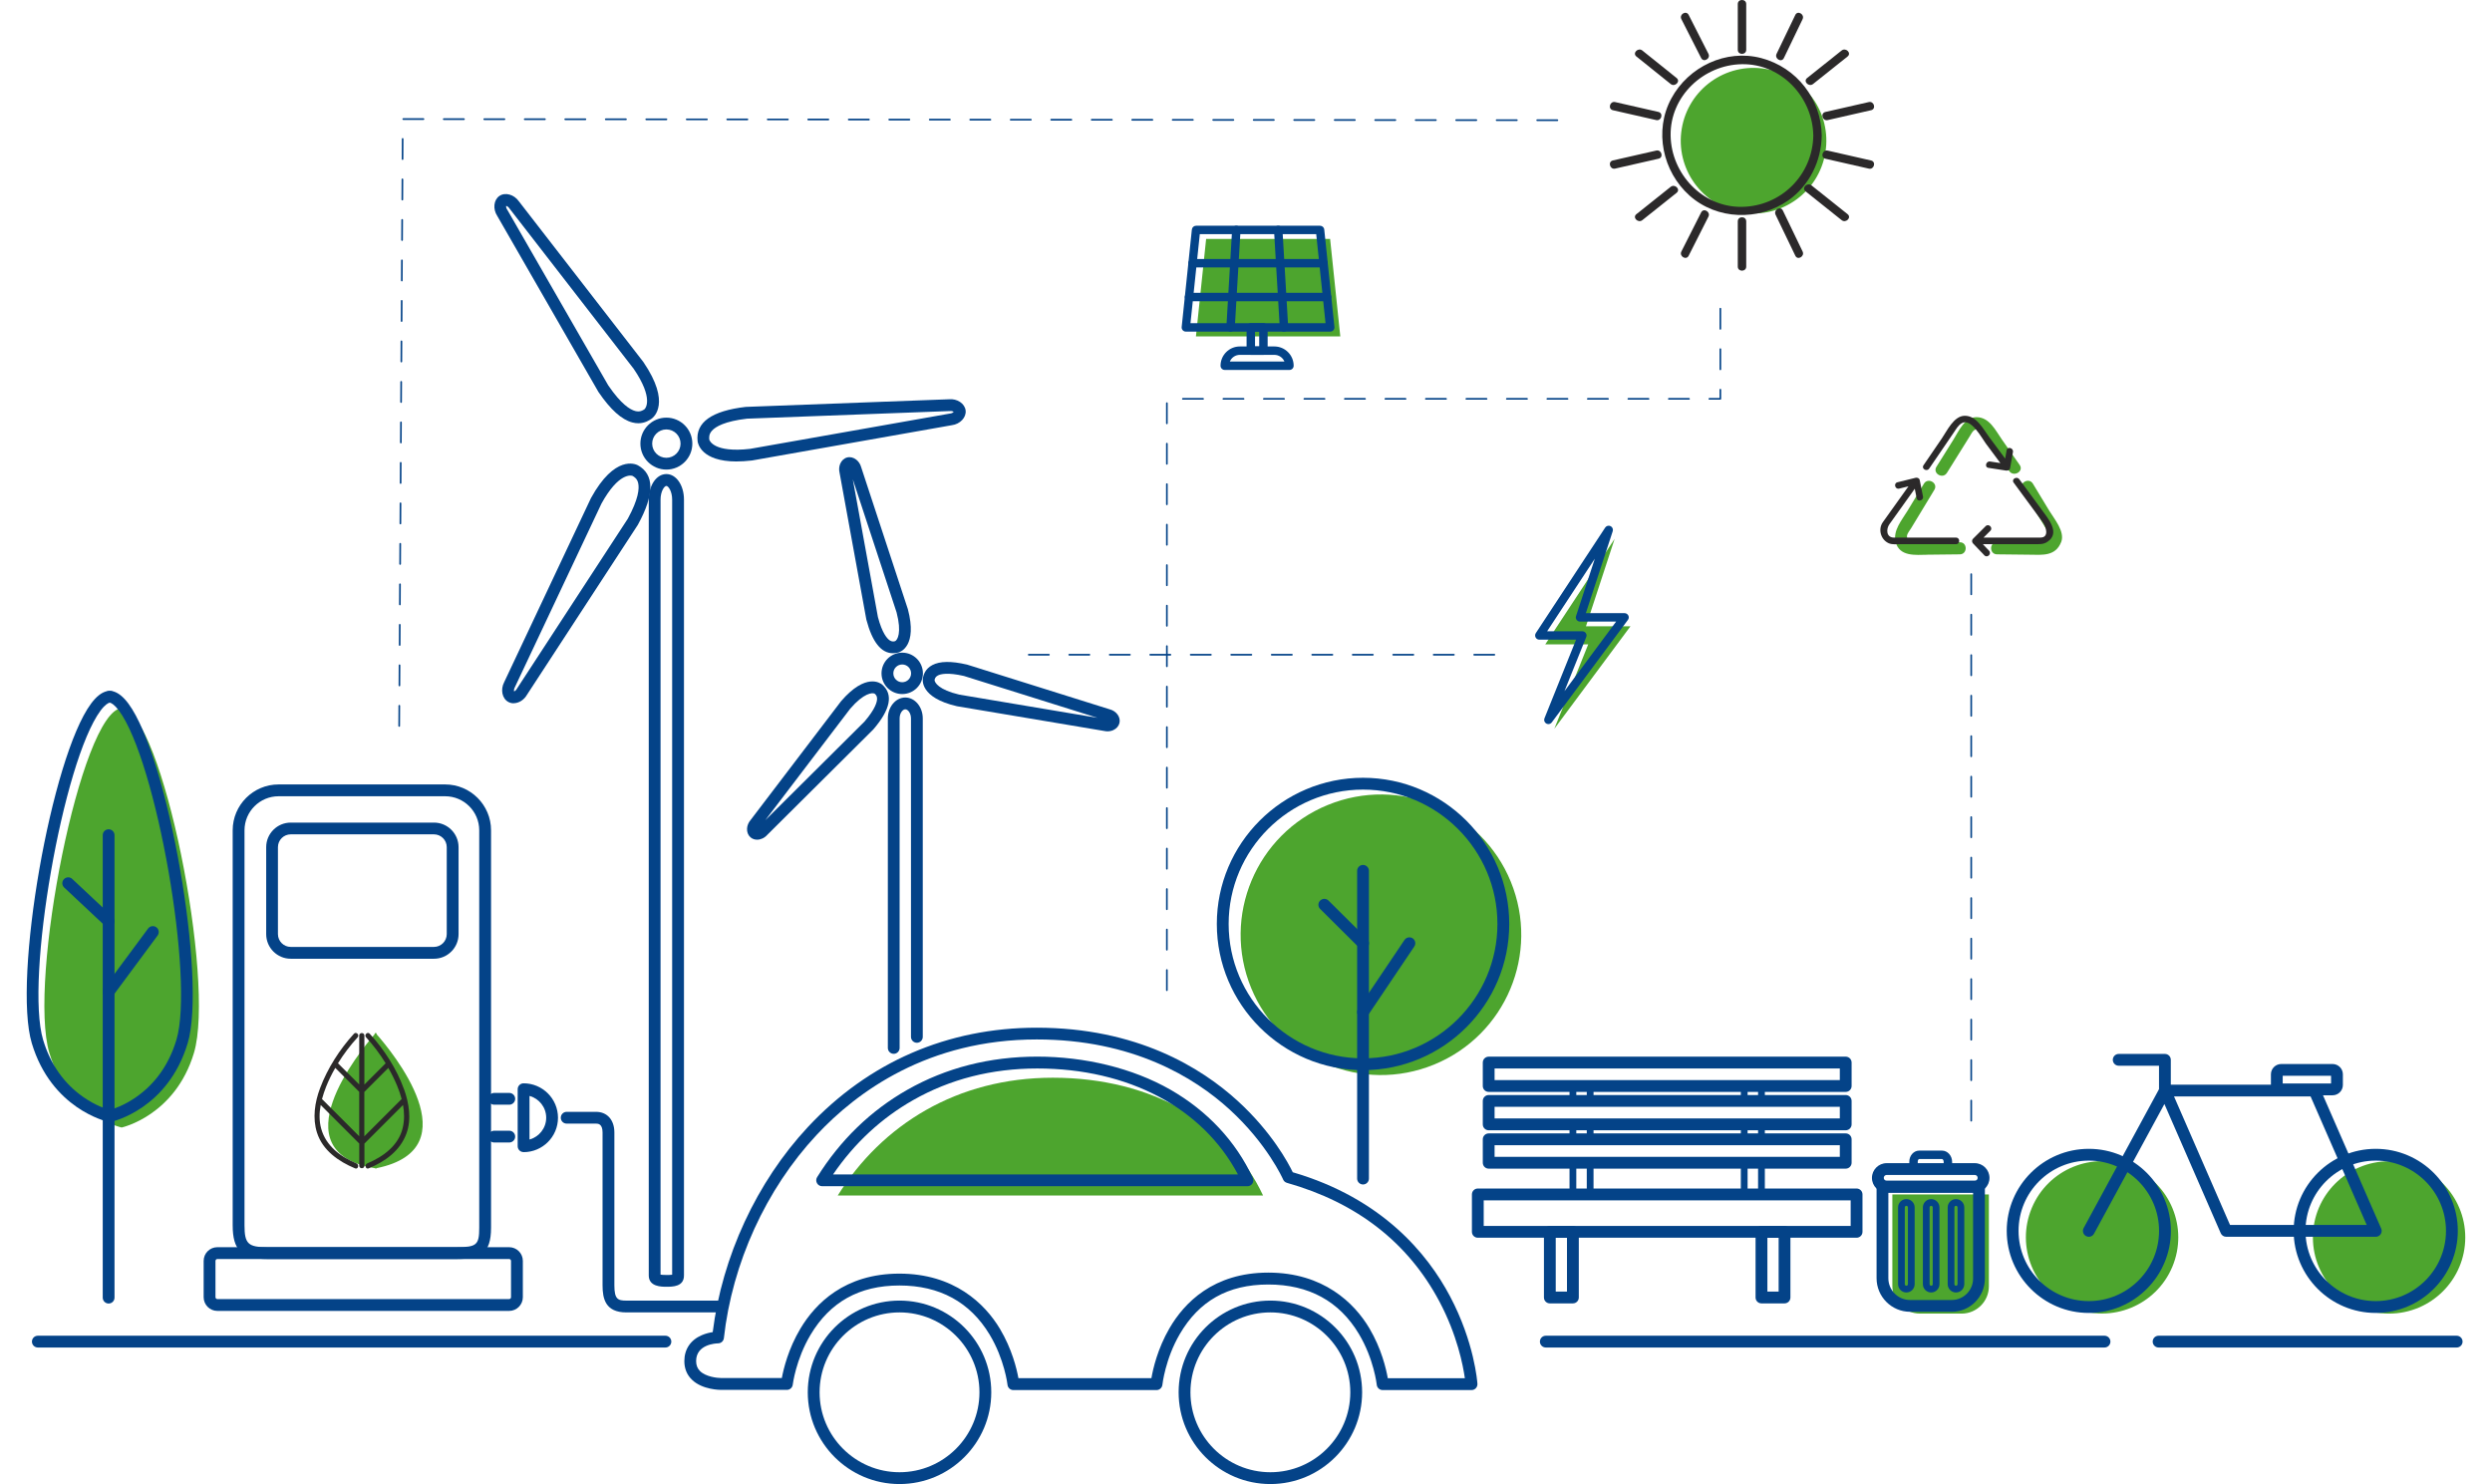 <?xml version="1.0" encoding="UTF-8"?> <svg xmlns="http://www.w3.org/2000/svg" id="Layer_1" data-name="Layer 1" viewBox="0 0 685 408"><defs><style> .cls-1 { fill: #4da52e; } .cls-2 { fill: #2b292a; } .cls-3 { fill: #044388; } </style></defs><g><path class="cls-1" d="M33.22,194.66c.07,0,.15,0,.22.01.07,0,.15-.01.22-.01h-.45Z"></path><path class="cls-1" d="M33.44,194.67c-11.19.98-25.81,75.03-19.87,94.81,5.19,17.29,19.87,20.5,19.87,20.5,0,0,14.68-3.21,19.87-20.5,5.94-19.78-8.69-93.83-19.87-94.81Z"></path><circle class="cls-1" cx="379.59" cy="256.99" r="38.56" transform="translate(-69.09 163.1) rotate(-22.28)"></circle><path class="cls-1" d="M103.25,284.04c-.2-.22-.31.35-.31.35-4.08,4.72-26.53,32.25.11,36.78v.08c.08-.01.15-.03.23-.05.09.02.18.03.28.05v-.1c26.26-5.41,4.06-32.16,0-36.77,0,0-.11-.56-.3-.34Z"></path><path class="cls-1" d="M566.57,149.04c1.13-2.87-1.9-6.37-3.28-8.65-1.5-2.47-2.99-4.94-4.49-7.42-1.11-1.83-3.98-.16-2.87,1.68,1.27,2.1,2.54,4.2,3.81,6.3.82,1.35,1.64,2.71,2.46,4.06.41.68,1.18,1.59,1.27,2.42.29,2.77-5.43,1.76-6.88,1.74-2.56-.03-5.11-.06-7.67-.09-2.14-.03-2.14,3.29,0,3.32,2.98.03,5.96.07,8.95.1,3.5.04,7.13.51,8.7-3.47Z"></path><path class="cls-1" d="M535.16,130.02c1.27-2.03,2.53-4.06,3.8-6.09.82-1.31,1.63-2.62,2.45-3.93.48-.77.93-1.89,1.96-1.99,1.06-.1,1.58.99,2.1,1.73.84,1.2,1.68,2.4,2.52,3.61,1.44,2.05,2.87,4.1,4.31,6.16,1.22,1.74,4.1.08,2.87-1.68-1.62-2.31-3.24-4.63-4.85-6.94-1.78-2.54-3.42-6.12-6.94-6.2-3.34-.07-4.94,3.82-6.43,6.19-1.55,2.48-3.1,4.97-4.66,7.45-1.14,1.82,1.74,3.49,2.87,1.68Z"></path><path class="cls-1" d="M529.77,152.5c2.98-.03,5.96-.07,8.95-.1,2.14-.02,2.14-3.34,0-3.32-2.56.03-5.11.06-7.67.09-1.45.02-2.91.03-4.36.05-1.25.01-2.48-.19-2.51-1.79-.01-.69.82-1.67,1.15-2.22.86-1.42,1.72-2.84,2.58-4.26,1.27-2.1,2.54-4.2,3.81-6.3,1.11-1.84-1.76-3.5-2.87-1.68-1.5,2.47-2.99,4.94-4.49,7.42-1.54,2.55-4.12,5.48-3.28,8.65,1.07,4.06,5.51,3.51,8.7,3.47Z"></path><circle class="cls-1" cx="482.05" cy="38.68" r="20.01" transform="translate(366.27 508.22) rotate(-80.74)"></circle><path class="cls-1" d="M520.17,353.54c0,4.2,3.4,7.6,7.6,7.6h11.43c4.14,0,7.5-3.36,7.5-7.5v-25.26h-26.53v25.16Z"></path><polygon class="cls-1" points="443.83 148.14 424.76 177.15 436.57 177.15 427.25 200.36 448.18 172.18 435.95 172.18 443.83 148.14"></polygon><circle class="cls-1" cx="577.84" cy="340.2" r="20.94" transform="translate(41.05 742.06) rotate(-67.31)"></circle><circle class="cls-1" cx="656.71" cy="340.2" r="20.94"></circle><path class="cls-1" d="M289.4,296.29c-26.35,0-46.97,12.93-59.12,32.38h116.91c-9.08-19.53-30.31-32.38-57.78-32.38Z"></path><polygon class="cls-1" points="365.62 65.69 331.54 65.69 328.74 92.48 368.42 92.48 365.62 65.69"></polygon></g><path class="cls-3" d="M198.14,360.81h-25.96c-5.77,0-6.55-3.76-6.55-7.45v-42.03c0-2.42-1.31-2.42-1.8-2.42h-8.06c-.9,0-1.62-.73-1.62-1.62s.73-1.62,1.62-1.62h8.06c3.07,0,5.05,2.23,5.05,5.67v42.03c0,3.82.96,4.2,3.31,4.2h25.96c.9,0,1.62.73,1.62,1.62s-.73,1.62-1.62,1.62Z"></path><path class="cls-3" d="M404.48,382.16h-24.43c-.83,0-1.53-.63-1.61-1.46,0-.07-.79-7.07-4.89-13.94-5.4-9.04-13.79-13.62-24.93-13.62s-19.04,4.58-24.31,13.61c-4.02,6.87-4.78,13.88-4.79,13.95-.09.83-.78,1.46-1.61,1.46h-39.36c-.83,0-1.52-.62-1.61-1.45,0-.07-.82-7.01-4.92-13.81-5.4-8.95-13.74-13.49-24.79-13.49s-19.06,4.56-24.43,13.56c-4.05,6.8-4.88,13.63-4.89,13.7-.09.82-.79,1.44-1.61,1.44h-18.05c-.18,0-5.2.03-8.1-2.84-1.35-1.34-2.04-3.04-2.04-5.07,0-3.26,1.7-5.8,4.8-7.13,1.09-.47,2.18-.72,3-.84,2.6-20.82,12.1-41.3,26.17-56.39,16.66-17.86,38.41-27.3,62.89-27.3,27.48,0,45.23,10.97,55.28,20.16,9.38,8.58,13.9,17.09,15.1,19.58,24.59,7.18,37.07,22.46,43.22,34.08,6.73,12.71,7.51,23.61,7.54,24.07.03.45-.13.89-.43,1.22-.31.33-.74.51-1.18.51ZM381.45,378.91h21.21c-.49-3.51-2.11-11.91-7.03-21.16-8.61-16.18-22.7-27.13-41.88-32.56-.47-.13-.86-.47-1.05-.92-.07-.17-4.35-9.8-14.76-19.29-9.61-8.76-26.61-19.21-52.97-19.21-29.77,0-49.34,14.28-60.52,26.27-13.9,14.9-23.19,35.25-25.47,55.84-.09.81-.77,1.43-1.59,1.44-.61.01-6.04.25-6.04,4.87,0,1.14.35,2.04,1.07,2.75,1.6,1.59,4.75,1.91,5.81,1.91h16.68c.47-2.53,1.79-8.02,5.09-13.56,4.12-6.91,12.18-15.14,27.22-15.14s23.49,8.25,27.63,15.16c3.32,5.55,4.63,11.04,5.09,13.58h36.56c.44-2.56,1.7-8.1,4.95-13.7,4.05-6.99,12.06-15.32,27.18-15.32s23.64,8.32,27.78,15.3c3.32,5.6,4.61,11.15,5.06,13.71Z"></path><path class="cls-3" d="M247.26,408c-13.91,0-25.22-11.31-25.22-25.22s11.31-25.22,25.22-25.22,25.22,11.31,25.22,25.22-11.31,25.22-25.22,25.22ZM247.26,360.81c-12.12,0-21.97,9.86-21.97,21.97s9.86,21.97,21.97,21.97,21.97-9.86,21.97-21.97-9.86-21.97-21.97-21.97Z"></path><path class="cls-3" d="M349.2,408c-13.91,0-25.22-11.31-25.22-25.22s11.31-25.22,25.22-25.22,25.22,11.31,25.22,25.22-11.31,25.22-25.22,25.22ZM349.2,360.81c-12.12,0-21.97,9.86-21.97,21.97s9.86,21.97,21.97,21.97,21.97-9.86,21.97-21.97-9.86-21.97-21.97-21.97Z"></path><path class="cls-3" d="M342.9,326.12h-116.91c-.59,0-1.13-.32-1.42-.84-.29-.52-.27-1.15.04-1.65,6.39-10.22,14.74-18.31,24.81-24.03,10.64-6.04,22.64-9.11,35.69-9.11s26.22,3.14,36.6,9.08c10.15,5.81,17.99,14.19,22.66,24.24.23.5.19,1.09-.1,1.56-.3.47-.81.75-1.37.75ZM228.99,322.88h111.29c-9.69-18.29-30.09-29.13-55.17-29.13-12.48,0-23.94,2.92-34.08,8.68-8.77,4.98-16.17,11.85-22.04,20.45Z"></path><path class="cls-3" d="M143.92,316.74c-.9,0-1.62-.73-1.62-1.62,0-.04,0-.08,0-.12,0-.04,0-.08,0-.12v-15.43c0-.9.73-1.62,1.62-1.62,5.21,0,9.46,4.24,9.46,9.46s-4.24,9.46-9.46,9.46ZM145.55,301.29v11.99c2.64-.72,4.59-3.13,4.59-5.99s-1.95-5.28-4.59-5.99Z"></path><path class="cls-3" d="M139.99,303.71h-4.14c-.9,0-1.62-.73-1.62-1.62s.73-1.62,1.62-1.62h4.14c.9,0,1.62.73,1.62,1.62s-.73,1.62-1.62,1.62Z"></path><path class="cls-3" d="M139.99,314.1h-4.14c-.9,0-1.62-.73-1.62-1.62s.73-1.62,1.62-1.62h4.14c.9,0,1.62.73,1.62,1.62s-.73,1.62-1.62,1.62Z"></path><path class="cls-3" d="M536.48,360.64h-11.43c-5.09,0-9.22-4.14-9.22-9.22v-25.16c0-.9.73-1.62,1.62-1.62h26.53c.9,0,1.62.73,1.62,1.62v25.26c0,5.03-4.09,9.13-9.13,9.13ZM519.07,327.88v23.54c0,3.3,2.68,5.98,5.98,5.98h11.43c3.24,0,5.88-2.64,5.88-5.88v-23.64h-23.29Z"></path><path class="cls-3" d="M524.02,355.33c-1.26,0-2.28-1.02-2.28-2.28v-21.11c0-1.26,1.02-2.28,2.28-2.28s2.28,1.02,2.28,2.28v21.11c0,1.26-1.02,2.28-2.28,2.28ZM524.02,331.51c-.23,0-.43.19-.43.43v21.11c0,.23.19.43.43.43s.43-.19.43-.43v-21.11c0-.23-.19-.43-.43-.43Z"></path><path class="cls-3" d="M530.84,355.33c-1.26,0-2.28-1.02-2.28-2.28v-21.11c0-1.26,1.02-2.28,2.28-2.28s2.28,1.02,2.28,2.28v21.11c0,1.26-1.02,2.28-2.28,2.28ZM530.84,331.51c-.23,0-.43.19-.43.43v21.11c0,.23.19.43.43.43s.43-.19.43-.43v-21.11c0-.23-.19-.43-.43-.43Z"></path><path class="cls-3" d="M537.66,355.33c-1.26,0-2.28-1.02-2.28-2.28v-21.11c0-1.26,1.02-2.28,2.28-2.28s2.28,1.02,2.28,2.28v21.11c0,1.26-1.02,2.28-2.28,2.28ZM537.66,331.51c-.23,0-.43.19-.43.43v21.11c0,.23.19.43.43.43s.43-.19.43-.43v-21.11c0-.23-.19-.43-.43-.43Z"></path><path class="cls-3" d="M542.82,327.88h-24.21c-2.23,0-4.05-1.82-4.05-4.05s1.82-4.05,4.05-4.05h24.21c2.23,0,4.05,1.82,4.05,4.05s-1.82,4.05-4.05,4.05ZM518.61,323.02c-.44,0-.8.36-.8.8s.36.8.8.8h24.21c.44,0,.8-.36.8-.8s-.36-.8-.8-.8h-24.21Z"></path><path class="cls-3" d="M535.44,322.37c-.64,0-1.16-.52-1.16-1.16v-1.77c0-.48-.27-.79-.46-.79h-6.28c-.16,0-.39.28-.39.71v1.86c0,.64-.52,1.16-1.16,1.16s-1.16-.52-1.16-1.16v-1.86c0-1.67,1.22-3.03,2.71-3.03h6.28c1.53,0,2.78,1.4,2.78,3.11v1.77c0,.64-.52,1.16-1.16,1.16Z"></path><path class="cls-3" d="M507.35,300.19h-98.14c-.9,0-1.62-.73-1.62-1.62v-6.45c0-.9.73-1.62,1.62-1.62h98.14c.9,0,1.62.73,1.62,1.62v6.45c0,.9-.73,1.62-1.62,1.62ZM410.83,296.95h94.9v-3.2h-94.9v3.2Z"></path><path class="cls-3" d="M507.35,310.74h-98.14c-.9,0-1.62-.73-1.62-1.62v-6.45c0-.9.73-1.62,1.62-1.62h98.14c.9,0,1.62.73,1.62,1.62v6.45c0,.9-.73,1.62-1.62,1.62ZM410.83,307.49h94.9v-3.2h-94.9v3.2Z"></path><path class="cls-3" d="M507.35,321.29h-98.14c-.9,0-1.62-.73-1.62-1.62v-6.45c0-.9.73-1.62,1.62-1.62h98.14c.9,0,1.62.73,1.62,1.62v6.45c0,.9-.73,1.62-1.62,1.62ZM410.83,318.04h94.9v-3.2h-94.9v3.2Z"></path><path class="cls-3" d="M510.34,340.28h-104.12c-.9,0-1.62-.73-1.62-1.62v-10.29c0-.9.73-1.62,1.62-1.62h104.12c.9,0,1.62.73,1.62,1.62v10.29c0,.9-.73,1.62-1.62,1.62ZM407.84,337.04h100.87v-7.04h-100.87v7.04Z"></path><path class="cls-3" d="M432.36,358.33h-6.34c-.9,0-1.62-.73-1.62-1.62v-18.04c0-.9.73-1.62,1.62-1.62h6.34c.9,0,1.62.73,1.62,1.62v18.04c0,.9-.73,1.62-1.62,1.62ZM427.64,355.08h3.09v-14.8h-3.09v14.8Z"></path><path class="cls-3" d="M490.53,358.33h-6.34c-.9,0-1.62-.73-1.62-1.62v-18.04c0-.9.73-1.62,1.62-1.62h6.34c.9,0,1.62.73,1.62,1.62v18.04c0,.9-.73,1.62-1.62,1.62ZM485.82,355.08h3.09v-14.8h-3.09v14.8Z"></path><path class="cls-3" d="M437.1,303.6h-4.74c-.51,0-.93-.42-.93-.93v-4.1c0-.51.42-.93.93-.93h4.74c.51,0,.93.42.93.93v4.1c0,.51-.42.93-.93.93ZM433.29,301.74h2.88v-2.25h-2.88v2.25Z"></path><path class="cls-3" d="M484.19,303.6h-4.74c-.51,0-.93-.42-.93-.93v-4.1c0-.51.42-.93.93-.93h4.74c.51,0,.93.42.93.93v4.1c0,.51-.42.93-.93.93ZM480.38,301.74h2.88v-2.25h-2.88v2.25Z"></path><path class="cls-3" d="M437.1,314.15h-4.74c-.51,0-.93-.42-.93-.93v-3.46c0-.51.42-.93.93-.93h4.74c.51,0,.93.42.93.93v3.46c0,.51-.42.93-.93.93ZM433.29,312.29h2.88v-1.61h-2.88v1.61Z"></path><path class="cls-3" d="M484.19,314.15h-4.74c-.51,0-.93-.42-.93-.93v-3.46c0-.51.42-.93.93-.93h4.74c.51,0,.93.42.93.93v3.46c0,.51-.42.93-.93.93ZM480.38,312.29h2.88v-1.61h-2.88v1.61Z"></path><path class="cls-3" d="M437.1,329.3h-4.74c-.51,0-.93-.42-.93-.93v-8.71c0-.51.42-.93.93-.93h4.74c.51,0,.93.42.93.93v8.71c0,.51-.42.93-.93.93ZM433.29,327.45h2.88v-6.85h-2.88v6.85Z"></path><path class="cls-3" d="M484.19,329.3h-4.74c-.51,0-.93-.42-.93-.93v-8.71c0-.51.42-.93.93-.93h4.74c.51,0,.93.42.93.93v8.71c0,.51-.42.93-.93.93ZM480.38,327.45h2.88v-6.85h-2.88v6.85Z"></path><path class="cls-3" d="M29.86,358.37c-.9,0-1.62-.73-1.62-1.62v-127.14c0-.9.73-1.62,1.62-1.62s1.62.73,1.62,1.62v127.14c0,.9-.73,1.62-1.62,1.62Z"></path><path class="cls-3" d="M29.85,254.85c-.4,0-.8-.15-1.11-.44l-11.1-10.41c-.65-.61-.69-1.64-.07-2.29.61-.65,1.64-.69,2.29-.07l11.1,10.41c.65.61.69,1.64.07,2.29-.32.34-.75.51-1.18.51Z"></path><path class="cls-3" d="M29.85,274.28c-.34,0-.67-.1-.96-.32-.72-.53-.87-1.55-.34-2.27l12.16-16.42c.53-.72,1.55-.87,2.27-.34.72.53.87,1.55.34,2.27l-12.16,16.42c-.32.43-.81.66-1.31.66Z"></path><path class="cls-3" d="M30.17,308.47c-.12,0-.23-.01-.35-.04-.64-.14-15.68-3.62-21.08-21.62-5.29-17.61,5.37-78.7,16.3-93.38,1.4-1.89,2.8-3.01,4.23-3.38.21-.09.43-.15.67-.15h.45c.24,0,.47.05.67.15,1.43.38,2.83,1.5,4.23,3.38,10.92,14.68,21.58,75.78,16.3,93.38-5.41,18-20.44,21.48-21.08,21.62-.11.02-.23.04-.35.04ZM30.17,193.17c-.44.1-1.29.53-2.53,2.2-10.3,13.85-20.78,73.91-15.79,90.51,2.03,6.76,5.77,12.07,11.13,15.78,3.28,2.28,6.21,3.23,7.19,3.51.98-.28,3.91-1.23,7.19-3.51,5.36-3.72,9.1-9.03,11.13-15.78,4.99-16.6-5.49-76.66-15.79-90.51-1.24-1.66-2.08-2.1-2.53-2.2Z"></path><path class="cls-3" d="M182.91,367.22H10.4c-.9,0-1.62.73-1.62,1.62s.73,1.62,1.62,1.62h172.51c.9,0,1.62-.73,1.62-1.62s-.73-1.62-1.62-1.62Z"></path><g><path class="cls-3" d="M578.49,367.22h-153.58c-.9,0-1.62.73-1.62,1.62s.73,1.62,1.62,1.62h153.58c.9,0,1.62-.73,1.62-1.62s-.73-1.62-1.62-1.62Z"></path><path class="cls-3" d="M675.29,367.22h-81.94c-.9,0-1.62.73-1.62,1.62s.73,1.62,1.62,1.62h81.94c.9,0,1.62-.73,1.62-1.62s-.73-1.62-1.62-1.62Z"></path></g><path class="cls-3" d="M183.17,353.76c-1.32,0-4.84,0-4.84-3.1v-213.31c0-3.94,2.13-7.02,4.84-7.02s4.84,3.08,4.84,7.02v213.31c0,3.1-3.15,3.1-4.84,3.1ZM181.57,350.42c.25.05.72.1,1.6.1.47,0,1.19,0,1.59-.07v-213.09c0-2.3-1.05-3.77-1.59-3.77s-1.6,1.47-1.6,3.77v213.06Z"></path><path class="cls-3" d="M175.45,116.36c-.5,0-1.05-.06-1.64-.22-2.94-.77-5.98-3.5-9.29-8.35-.02-.03-.05-.07-.07-.11l-27.75-48.29c-1.27-1.92-1.01-4.43.58-5.52,0,0,0,0,0,0,1.59-1.09,4.04-.4,5.36,1.49l34.15,44.09s.04.05.06.08c7.7,11.3,2.81,15.2,2.22,15.61-.55.38-1.79,1.22-3.62,1.22ZM167.24,106.01c3.48,5.09,5.94,6.61,7.39,6.99,1.27.33,2.03-.15,2.54-.5.21-.2,2.63-2.86-2.98-11.1l-34.15-44.09s-.04-.05-.06-.08c-.27-.4-.64-.58-.85-.62-.03.21,0,.6.28,1.01.02.03.05.07.07.11l27.75,48.28Z"></path><path class="cls-3" d="M202.5,126.87c-9.73,0-10.66-4.92-10.74-5.55-.6-5.2,3.87-8.38,13.28-9.46.04,0,.08,0,.12,0l55.66-2.09c2.28-.23,4.39,1.17,4.61,3.08h0c.22,1.92-1.52,3.76-3.81,4.05l-54.92,9.7s-.07.01-.1.01c-1.52.17-2.88.25-4.1.25ZM194.97,120.87c.08.28,1.31,3.66,11.21,2.53l54.92-9.7s.06-.01.1-.01c.48-.05.81-.3.94-.46-.17-.12-.54-.28-1.02-.22-.04,0-.08,0-.12,0l-55.65,2.09c-6.12.71-8.62,2.18-9.63,3.29-.88.97-.81,1.87-.75,2.48Z"></path><path class="cls-3" d="M141.2,193.35c-.52,0-1.02-.12-1.49-.38-1.69-.93-2.19-3.41-1.11-5.45l23.78-50.45s.03-.06.04-.09c6.57-11.99,12.27-9.4,12.9-9.07,4.59,2.52,4.6,8,.05,16.3-.02.04-.04.07-.06.11l-30.43,46.65c-.84,1.49-2.3,2.36-3.69,2.36ZM165.3,138.51l-23.78,50.44s-.03.06-.04.09c-.23.42-.22.83-.17,1.04.2-.07.53-.28.77-.71.02-.04.04-.07.06-.11l30.42-46.64c2.95-5.41,3.19-8.29,2.87-9.76-.28-1.28-1.05-1.74-1.6-2.04-.28-.09-3.74-1.04-8.54,7.7Z"></path><path class="cls-3" d="M183.17,129.1c-3.94,0-7.14-3.2-7.14-7.14s3.2-7.14,7.14-7.14,7.14,3.2,7.14,7.14-3.2,7.14-7.14,7.14ZM183.17,118.06c-2.15,0-3.9,1.75-3.9,3.9s1.75,3.9,3.9,3.9,3.9-1.75,3.9-3.9-1.75-3.9-3.9-3.9Z"></path><path class="cls-3" d="M245.67,289.72c-.9,0-1.62-.73-1.62-1.62v-90.59c0-3.17,2.16-5.75,4.8-5.75s4.8,2.58,4.8,5.75v87.55c0,.9-.73,1.62-1.62,1.62s-1.62-.73-1.62-1.62v-87.55c0-1.43-.82-2.5-1.56-2.5s-1.56,1.07-1.56,2.5v90.59c0,.9-.73,1.62-1.62,1.62Z"></path><path class="cls-3" d="M245.47,179.59c-3.25,0-5.7-3.08-7.31-9.19-.01-.04-.02-.08-.03-.12l-7.35-40.32c-.2-.82-.14-1.67.16-2.42.37-.9,1.07-1.55,1.91-1.77.84-.22,1.76,0,2.52.6.64.5,1.12,1.23,1.34,2.04l12.82,38.99s.02.06.03.09c2.66,10.13-2.06,11.74-2.6,11.89-.52.14-1.02.2-1.5.2ZM241.32,169.63c1.18,4.47,2.53,5.93,3.23,6.41.62.42,1.09.34,1.5.23.64-.32,1.87-2.3.4-7.91l-12.03-36.58,6.9,37.85Z"></path><path class="cls-3" d="M304.45,201.06c-.29,0-.57-.03-.86-.09l-40.47-6.8s-.06-.01-.1-.02c-10.21-2.36-9.44-7.29-9.32-7.84.15-.67.55-2.39,2.57-3.46,2.07-1.1,5.18-1.15,9.49-.15.04,0,.08.02.12.03l39.1,12.26c1.89.47,3.12,2.15,2.74,3.78h0c-.2.84-.82,1.56-1.71,1.96-.49.22-1.03.33-1.58.33ZM263.71,190.97l37.97,6.38-36.71-11.51c-4.51-1.03-6.43-.53-7.18-.13-.66.35-.81.81-.9,1.22-.01.71,1.16,2.72,6.81,4.04Z"></path><path class="cls-3" d="M208.12,230.85c-.67,0-1.32-.21-1.83-.66-.66-.57-1-1.45-.94-2.42.05-.81.38-1.62.92-2.26l24.86-32.65s.04-.05.06-.08c6.84-7.94,10.84-4.96,11.28-4.59,3.14,2.71,2.32,6.86-2.42,12.35-.03.03-.06.06-.09.09l-29.06,28.9c-.77.87-1.81,1.32-2.79,1.32ZM233.69,194.86l-23.33,30.64,27.28-27.13c3.01-3.51,3.46-5.45,3.45-6.29,0-.75-.34-1.09-.66-1.37-.62-.34-2.95-.24-6.74,4.15Z"></path><path class="cls-3" d="M248,190.81c-3.14,0-5.69-2.55-5.69-5.69s2.55-5.69,5.69-5.69,5.69,2.55,5.69,5.69-2.55,5.69-5.69,5.69ZM248,182.68c-1.34,0-2.44,1.09-2.44,2.44s1.09,2.44,2.44,2.44,2.44-1.09,2.44-2.44-1.09-2.44-2.44-2.44Z"></path><g><path class="cls-2" d="M537.68,147.8h-17.06c-2.16,0-2.21-2.35-1.25-3.69.86-1.2,1.72-2.41,2.58-3.61,1.46-2.04,2.92-4.09,4.38-6.13.17.87.35,1.73.52,2.6.23,1.14,1.97.66,1.74-.48-.3-1.5-.6-3-.9-4.51-.1-.49-.66-.74-1.11-.63-1.67.41-3.35.83-5.02,1.24-1.13.28-.65,2.02.48,1.74.85-.21,1.71-.42,2.56-.63-1.66,2.33-3.32,4.65-4.99,6.98-.68.96-1.37,1.91-2.05,2.87-1.41,1.97-.56,4.84,1.61,5.8.95.42,2.21.26,3.22.26h15.28c1.16,0,1.16-1.81,0-1.81Z"></path><path class="cls-2" d="M545.83,121.89c1.34,1.81,2.69,3.61,4.03,5.42-.94-.14-1.88-.29-2.81-.43-1.14-.18-1.63,1.56-.48,1.74,1.62.25,3.23.5,4.85.75.45.07,1.02-.11,1.11-.63.26-1.49.52-2.98.79-4.46.2-1.14-1.54-1.63-1.74-.48-.13.76-.27,1.52-.4,2.28-1.47-1.98-2.94-3.96-4.41-5.94-1.71-2.3-3.48-5.91-6.77-5.83-2.95.07-4.8,4.13-6.23,6.22-1.68,2.46-3.36,4.92-5.04,7.38-.66.96.91,1.87,1.56.91,1.35-1.98,2.7-3.95,4.05-5.93.91-1.33,1.82-2.66,2.72-3.99.64-.93,1.18-1.96,2.17-2.55,2.56-1.53,5.48,4.03,6.61,5.55Z"></path><path class="cls-2" d="M561.28,140.21c-2.07-2.82-4.15-5.64-6.22-8.45-.68-.93-2.25-.03-1.56.91,1.74,2.37,3.48,4.73,5.22,7.1.95,1.29,1.89,2.57,2.84,3.86.88,1.2,1.78,4.16-.68,4.16h-15.64c.62-.62,1.24-1.24,1.86-1.86.83-.82-.45-2.1-1.28-1.28-1.16,1.16-2.32,2.31-3.48,3.47-.35.35-.34.92,0,1.28,1.04,1.09,2.09,2.18,3.13,3.28.81.84,2.08-.44,1.28-1.28-.57-.6-1.15-1.2-1.72-1.8h14.14c1.27,0,2.47.12,3.59-.61,3.72-2.44.21-6.46-1.49-8.77Z"></path></g><path class="cls-3" d="M574.17,360.96c-12.44,0-22.56-10.12-22.56-22.56s10.12-22.56,22.56-22.56,22.56,10.12,22.56,22.56-10.12,22.56-22.56,22.56ZM574.17,319.08c-10.65,0-19.31,8.66-19.31,19.31s8.66,19.31,19.31,19.31,19.31-8.66,19.31-19.31-8.66-19.31-19.31-19.31Z"></path><path class="cls-3" d="M653.04,360.96c-12.44,0-22.56-10.12-22.56-22.56s10.12-22.56,22.56-22.56,22.56,10.12,22.56,22.56-10.12,22.56-22.56,22.56ZM653.04,319.08c-10.65,0-19.31,8.66-19.31,19.31s8.66,19.31,19.31,19.31,19.31-8.66,19.31-19.31-8.66-19.31-19.31-19.31Z"></path><path class="cls-3" d="M574.17,340.02c-.26,0-.53-.06-.77-.2-.79-.43-1.08-1.41-.65-2.2l20.92-38.55c.05-.1.12-.2.19-.28.06-.07.13-.14.2-.2.28-.24.63-.39,1.03-.39h0s.02,0,.03,0h41.08c.65,0,1.23.38,1.49.97l16.85,38.58c.22.5.17,1.08-.13,1.54-.3.46-.81.73-1.36.73h-41.12c-.65,0-1.23-.38-1.49-.97l-15.49-35.53-19.35,35.66c-.29.54-.85.85-1.43.85ZM612.98,336.77h37.58l-15.43-35.34h-37.54l15.4,35.34Z"></path><path class="cls-3" d="M641.17,301.12h-14.1c-1.57,0-2.84-1.27-2.84-2.84v-2.92c0-1.57,1.27-2.84,2.84-2.84h14.1c1.57,0,2.84,1.27,2.84,2.84v2.92c0,1.57-1.27,2.84-2.84,2.84ZM627.47,297.87h13.29v-2.11h-13.29v2.11Z"></path><path class="cls-3" d="M595.09,301.43c-.9,0-1.62-.73-1.62-1.62v-6.82h-11.08c-.9,0-1.62-.73-1.62-1.62s.73-1.62,1.62-1.62h12.7c.9,0,1.62.73,1.62,1.62v8.45c0,.9-.73,1.62-1.62,1.62Z"></path><path class="cls-3" d="M374.67,325.64c-.9,0-1.62-.73-1.62-1.62v-84.61c0-.9.73-1.62,1.62-1.62s1.62.73,1.62,1.62v84.61c0,.9-.73,1.62-1.62,1.62Z"></path><path class="cls-3" d="M374.67,260.94c-.41,0-.83-.16-1.14-.47l-10.65-10.58c-.64-.63-.64-1.66,0-2.3.63-.64,1.66-.64,2.3,0l10.65,10.58c.64.63.64,1.66,0,2.3-.32.32-.73.48-1.15.48Z"></path><path class="cls-3" d="M374.67,279.87c-.31,0-.63-.09-.9-.28-.74-.5-.94-1.51-.44-2.25l12.74-18.93c.5-.74,1.51-.94,2.25-.44.74.5.94,1.51.44,2.25l-12.74,18.93c-.31.47-.83.72-1.35.72Z"></path><path class="cls-3" d="M374.67,294.21c-22.16,0-40.19-18.03-40.19-40.19s18.03-40.19,40.19-40.19,40.19,18.03,40.19,40.19-18.03,40.19-40.19,40.19ZM374.67,217.08c-20.37,0-36.94,16.57-36.94,36.94s16.57,36.94,36.94,36.94,36.94-16.57,36.94-36.94-16.57-36.94-36.94-36.94Z"></path><path class="cls-2" d="M111.02,299.38c-1.98-5.54-5.42-10.85-9.39-15.18-.62-.68-1.62.33-1,1,1.98,2.16,3.81,4.58,5.38,7.13-.02.02-.04.03-.06.05-1.93,1.93-3.86,3.86-5.79,5.79v-13.47c0-.92-1.42-.92-1.42,0v13.45c-1.92-1.92-3.85-3.85-5.77-5.77-.02-.02-.05-.04-.07-.06,1.58-2.56,3.41-4.97,5.39-7.12.62-.67-.38-1.68-1-1-3.93,4.29-7.25,9.49-9.3,14.93-1.47,3.89-2.14,8.26-.85,12.29,1.57,4.88,5.94,7.91,10.46,9.79.85.35,1.21-1.02.38-1.37-4.37-1.82-8.37-4.79-9.69-9.53-.59-2.13-.55-4.35-.14-6.52,3.53,3.53,7.06,7.06,10.6,10.6v6.09c0,.92,1.42.92,1.42,0v-6.08c3.54-3.54,7.07-7.07,10.61-10.61.37,2.08.41,4.2-.08,6.27-1.14,4.87-5.37,7.95-9.75,9.78-.83.35-.47,1.72.38,1.37,4.53-1.88,8.63-4.8,10.38-9.55,1.46-3.96.71-8.41-.67-12.28ZM88.6,302.24s-.06-.05-.09-.08c.31-1.16.7-2.3,1.13-3.39.7-1.76,1.55-3.5,2.52-5.18l6.58,6.58v12.21c-3.38-3.38-6.76-6.76-10.14-10.14ZM110.31,302.24c-3.38,3.39-6.77,6.77-10.16,10.16v-12.21c2.2-2.19,4.39-4.39,6.59-6.59.92,1.6,1.74,3.25,2.43,4.92.49,1.17.91,2.39,1.24,3.64-.03.02-.07.05-.1.08Z"></path><path class="cls-3" d="M125.44,346.13h-51.97c-7.02,0-9.51-2.42-9.51-9.25v-108.61c0-6.95,5.66-12.61,12.61-12.61h45.8c6.95,0,12.61,5.66,12.61,12.61v109.25c0,7.32-3.07,8.61-9.53,8.61ZM76.57,218.91c-5.16,0-9.36,4.2-9.36,9.36v108.61c0,5.05.99,6,6.26,6h51.97c5.58,0,6.29-.6,6.29-5.36v-109.25c0-5.16-4.2-9.36-9.36-9.36h-45.8Z"></path><path class="cls-3" d="M119.29,263.58h-39.36c-3.73,0-6.76-3.03-6.76-6.76v-23.91c0-3.73,3.03-6.76,6.76-6.76h39.36c3.73,0,6.76,3.03,6.76,6.76v23.91c0,3.73-3.03,6.76-6.76,6.76ZM79.92,229.38c-1.94,0-3.52,1.58-3.52,3.52v23.91c0,1.94,1.58,3.52,3.52,3.52h39.36c1.94,0,3.52-1.58,3.52-3.52v-23.91c0-1.94-1.58-3.52-3.52-3.52h-39.36Z"></path><path class="cls-3" d="M139.95,360.4H59.75c-2.08,0-3.77-1.69-3.77-3.77v-9.98c0-2.08,1.69-3.77,3.77-3.77h80.2c2.08,0,3.77,1.69,3.77,3.77v9.98c0,2.08-1.69,3.77-3.77,3.77ZM59.75,346.13c-.28,0-.52.24-.52.52v9.98c0,.28.24.52.52.52h80.2c.28,0,.52-.24.52-.52v-9.98c0-.28-.24-.52-.52-.52H59.75Z"></path><g><path class="cls-2" d="M498.44,37.26c-.17,10.81-8.8,19.44-19.61,19.61-10.81.17-19.45-9.05-19.61-19.61-.17-10.81,9.05-19.45,19.61-19.61,10.81-.17,19.45,9.05,19.61,19.61.02,1.49,2.34,1.5,2.32,0-.15-10.05-6.87-18.7-16.6-21.28-9.75-2.58-20.04,2.37-24.75,11.09-4.81,8.88-2.4,20.1,5.02,26.71,7.53,6.71,19,7.03,27.16,1.3,5.79-4.07,9.07-10.83,9.17-17.83.02-1.5-2.3-1.49-2.32,0Z"></path><g><path class="cls-2" d="M449.81,15.53c3.14,2.52,6.28,5.04,9.42,7.56,1.15.93,2.81-.7,1.64-1.64-3.14-2.52-6.28-5.04-9.42-7.56-1.15-.93-2.81.7-1.64,1.64h0Z"></path><path class="cls-2" d="M469.61,14.78c-1.81-3.56-3.62-7.12-5.43-10.68-.68-1.33-2.68-.16-2,1.17,1.81,3.56,3.62,7.12,5.43,10.68.68,1.33,2.68.16,2-1.17h0Z"></path><path class="cls-2" d="M443.97,46.35c3.98-.91,7.96-1.82,11.93-2.72,1.46-.33.84-2.57-.62-2.24-3.98.91-7.96,1.82-11.93,2.72-1.46.33-.84,2.57.62,2.24h0Z"></path><path class="cls-2" d="M455.86,30.77c-3.96-.9-7.92-1.81-11.89-2.71-1.46-.33-2.07,1.9-.62,2.24,3.96.9,7.92,1.81,11.89,2.71,1.46.33,2.07-1.9.62-2.24h0Z"></path><path class="cls-2" d="M477.68,1.12v12.57c0,1.5,2.32,1.5,2.32,0V1.12c0-1.5-2.32-1.5-2.32,0h0Z"></path><path class="cls-2" d="M490.35,15.96c1.71-3.56,3.43-7.12,5.14-10.68.65-1.34-1.35-2.52-2-1.17-1.71,3.56-3.43,7.12-5.14,10.68-.65,1.34,1.35,2.52,2,1.17h0Z"></path><path class="cls-2" d="M451.45,60.52c3.14-2.5,6.28-5.01,9.42-7.51,1.17-.93-.48-2.56-1.64-1.64-3.14,2.5-6.28,5.01-9.42,7.51-1.17.93.48,2.56,1.64,1.64h0Z"></path><path class="cls-2" d="M514.32,44.12c-3.98-.91-7.96-1.82-11.93-2.72-1.46-.33-2.07,1.9-.62,2.24,3.98.91,7.96,1.82,11.93,2.72,1.46.33,2.07-1.9.62-2.24h0Z"></path><path class="cls-2" d="M496.3,52.6c3.31,2.64,6.62,5.28,9.93,7.92,1.16.92,2.81-.71,1.64-1.64-3.31-2.64-6.62-5.28-9.93-7.92-1.16-.92-2.81.71-1.64,1.64h0Z"></path><path class="cls-2" d="M502.39,33.02c3.98-.91,7.96-1.82,11.93-2.72,1.46-.33.84-2.57-.62-2.24-3.98.91-7.96,1.82-11.93,2.72-1.46.33-.84,2.57.62,2.24h0Z"></path><path class="cls-2" d="M506.22,13.89c-3.16,2.52-6.32,5.04-9.48,7.56-1.17.93.48,2.56,1.64,1.64,3.16-2.52,6.32-5.04,9.48-7.56,1.17-.93-.48-2.56-1.64-1.64h0Z"></path><path class="cls-2" d="M495.5,69.14c-1.81-3.76-3.62-7.51-5.43-11.27-.65-1.35-2.65-.17-2,1.17,1.81,3.76,3.62,7.51,5.43,11.27.65,1.35,2.65.17,2-1.17h0Z"></path><path class="cls-2" d="M477.68,60.86v12.43c0,1.5,2.32,1.5,2.32,0v-12.43c0-1.5-2.32-1.5-2.32,0h0Z"></path><path class="cls-2" d="M464.18,70.31c1.81-3.58,3.62-7.16,5.43-10.74.67-1.33-1.33-2.51-2-1.17-1.81,3.58-3.62,7.16-5.43,10.74-.67,1.33,1.33,2.51,2,1.17h0Z"></path></g></g><path class="cls-3" d="M109.73,199.82h0c-.13,0-.23-.11-.23-.23l.03-5.57c0-.13.1-.23.23-.23h0c.13,0,.23.11.23.23l-.03,5.57c0,.13-.1.23-.23.23ZM109.79,188.69h0c-.13,0-.23-.11-.23-.23l.03-5.57c0-.13.12-.24.23-.23.13,0,.23.11.23.23l-.03,5.57c0,.13-.1.23-.23.23ZM109.86,177.56h0c-.13,0-.23-.11-.23-.23l.03-5.57c0-.13.1-.23.23-.23h0c.13,0,.23.11.23.23l-.03,5.57c0,.13-.1.23-.23.23ZM109.92,166.42h0c-.13,0-.23-.11-.23-.23l.03-5.57c0-.13.12-.24.23-.23.13,0,.23.11.23.23l-.03,5.57c0,.13-.1.23-.23.23ZM109.99,155.29h0c-.13,0-.23-.11-.23-.23l.03-5.57c0-.13.1-.23.23-.23h0c.13,0,.23.11.23.23l-.03,5.57c0,.13-.1.23-.23.23ZM110.06,144.16h0c-.13,0-.23-.11-.23-.23l.03-5.57c0-.13.11-.23.23-.23.13,0,.23.11.23.23l-.03,5.57c0,.13-.1.23-.23.23ZM110.12,133.03h0c-.13,0-.23-.11-.23-.23l.03-5.57c0-.13.1-.23.23-.23h0c.13,0,.23.11.23.23l-.03,5.57c0,.13-.1.23-.23.23ZM110.19,121.9h0c-.13,0-.23-.11-.23-.23l.03-5.57c0-.13.11-.22.23-.23.13,0,.23.11.23.23l-.03,5.57c0,.13-.1.23-.23.23ZM110.25,110.77h0c-.13,0-.23-.11-.23-.23l.03-5.57c0-.13.1-.23.23-.23h0c.13,0,.23.11.23.23l-.03,5.57c0,.13-.1.23-.23.23ZM110.32,99.64h0c-.13,0-.23-.11-.23-.23l.03-5.57c0-.13.1-.25.23-.23.13,0,.23.11.23.23l-.03,5.57c0,.13-.1.23-.23.23ZM110.39,88.5h0c-.13,0-.23-.11-.23-.23l.03-5.57c0-.13.1-.23.23-.23h0c.13,0,.23.11.23.23l-.03,5.57c0,.13-.1.23-.23.23ZM110.45,77.37h0c-.13,0-.23-.11-.23-.23l.03-5.57c0-.13.1-.24.23-.23.13,0,.23.11.23.23l-.03,5.57c0,.13-.1.23-.23.23ZM110.52,66.24h0c-.13,0-.23-.11-.23-.23l.03-5.57c0-.13.1-.23.23-.23h0c.13,0,.23.11.23.23l-.03,5.57c0,.13-.1.23-.23.23ZM110.59,55.11h0c-.13,0-.23-.11-.23-.23l.03-5.57c0-.13.09-.24.23-.23.13,0,.23.11.23.23l-.03,5.57c0,.13-.1.23-.23.23ZM110.65,43.98h0c-.13,0-.23-.11-.23-.23l.03-5.57c0-.13.1-.23.23-.23h0c.13,0,.23.11.23.23l-.03,5.57c0,.13-.1.23-.23.23ZM428.1,33.28h-5.57c-.13,0-.23-.11-.23-.24s.1-.23.23-.23h5.57c.13,0,.23.11.23.24s-.1.23-.23.23ZM416.96,33.27h-5.57c-.13,0-.23-.11-.23-.24s.1-.23.23-.23h5.57c.13,0,.23.11.23.24s-.1.23-.23.23ZM405.83,33.26h-5.57c-.13,0-.23-.11-.23-.24s.1-.23.23-.23h5.57c.13,0,.23.11.23.24s-.1.23-.23.23ZM394.7,33.25h-5.57c-.13,0-.23-.11-.23-.24s.1-.23.23-.23h5.57c.13,0,.23.11.23.24s-.1.23-.23.23ZM383.57,33.24h-5.57c-.13,0-.23-.11-.23-.24s.1-.23.23-.23h5.57c.13,0,.23.11.23.24s-.1.23-.23.23ZM372.44,33.23h-5.57c-.13,0-.23-.11-.23-.24s.1-.23.23-.23h5.57c.13,0,.23.11.23.24s-.1.23-.23.23ZM361.3,33.22h-5.57c-.13,0-.23-.11-.23-.24s.1-.23.23-.23h5.57c.13,0,.23.11.23.24s-.1.23-.23.23ZM350.17,33.21h-5.57c-.13,0-.23-.11-.23-.24s.1-.23.23-.23h5.57c.13,0,.23.11.23.24s-.1.23-.23.23ZM339.04,33.2h-5.57c-.13,0-.23-.11-.23-.24s.1-.23.23-.23h5.57c.13,0,.23.11.23.24s-.1.23-.23.23ZM327.91,33.18h-5.57c-.13,0-.23-.11-.23-.24s.1-.23.23-.23h5.57c.13,0,.23.11.23.24s-.1.23-.23.23ZM316.78,33.17h-5.57c-.13,0-.23-.11-.23-.24s.1-.23.23-.23h5.57c.13,0,.23.11.23.24s-.1.23-.23.23ZM305.65,33.16h-5.57c-.13,0-.23-.11-.23-.24s.1-.23.23-.23h5.57c.13,0,.23.11.23.24s-.1.23-.23.23ZM294.51,33.15h-5.57c-.13,0-.23-.11-.23-.24s.1-.23.23-.23h5.57c.13,0,.23.11.23.24s-.1.23-.23.23ZM283.38,33.14h-5.57c-.13,0-.23-.11-.23-.24s.1-.23.23-.23h5.57c.13,0,.23.11.23.24s-.1.23-.23.23ZM272.25,33.13h-5.57c-.13,0-.23-.11-.23-.24s.1-.23.23-.23h5.57c.13,0,.23.11.23.24s-.1.23-.23.23ZM261.12,33.12h-5.57c-.13,0-.23-.11-.23-.24s.1-.23.23-.23h5.57c.13,0,.23.11.23.24s-.1.23-.23.23ZM249.99,33.11h-5.57c-.13,0-.23-.11-.23-.24s.1-.23.23-.23h5.57c.13,0,.23.11.23.24s-.1.23-.23.23ZM238.86,33.1h-5.57c-.13,0-.23-.11-.23-.24s.1-.23.23-.23h5.57c.13,0,.23.11.23.24s-.1.23-.23.23ZM227.72,33.08h-5.57c-.13,0-.23-.11-.23-.24s.1-.23.23-.23h5.57c.13,0,.23.11.23.24s-.1.23-.23.23ZM216.59,33.07h-5.57c-.13,0-.23-.11-.23-.24s.1-.23.23-.23h5.57c.13,0,.23.11.23.24s-.1.23-.23.23ZM205.46,33.06h-5.57c-.13,0-.23-.11-.23-.24s.1-.23.23-.23h5.57c.13,0,.23.11.23.24s-.1.23-.23.23ZM194.33,33.05h-5.57c-.13,0-.23-.11-.23-.24s.1-.23.23-.23h5.57c.13,0,.23.11.23.24s-.1.23-.23.23ZM183.2,33.04h-5.57c-.13,0-.23-.11-.23-.24s.1-.23.23-.23h5.57c.13,0,.23.11.23.24s-.1.23-.23.23ZM172.07,33.03h-5.57c-.13,0-.23-.11-.23-.24s.1-.23.23-.23h5.57c.13,0,.23.11.23.24s-.1.23-.23.23ZM160.93,33.02h-5.57c-.13,0-.23-.11-.23-.24s.1-.23.23-.23h5.57c.13,0,.23.11.23.24s-.1.23-.23.23ZM149.8,33.01h-5.57c-.13,0-.23-.11-.23-.24s.1-.23.23-.23h5.57c.13,0,.23.11.23.24s-.1.23-.23.23ZM138.67,33h-5.57c-.13,0-.23-.11-.23-.24s.1-.23.23-.23h5.57c.13,0,.23.11.23.24s-.1.23-.23.23ZM127.54,32.99h-5.57c-.13,0-.23-.11-.23-.24s.1-.23.23-.23h5.57c.13,0,.23.11.23.24s-.1.23-.23.23ZM116.41,32.97h-5.57c-.13,0-.23-.11-.23-.24s.1-.23.23-.23h5.57c.13,0,.23.11.23.24s-.1.23-.23.23Z"></path><path class="cls-3" d="M425.62,199.07c-.19,0-.39-.05-.57-.15-.51-.28-.73-.9-.51-1.44l8.69-21.62h-10.1c-.43,0-.82-.23-1.02-.61s-.18-.83.05-1.19l19.07-29.01c.32-.49.95-.66,1.47-.41.52.25.78.85.6,1.41l-7.38,22.52h10.63c.44,0,.84.25,1.04.64.2.39.16.86-.11,1.21l-20.93,28.18c-.23.3-.57.47-.93.47ZM425.29,173.55h9.66c.38,0,.75.19.96.51.22.32.26.72.11,1.08l-5.98,14.87,14.2-19.12h-9.92c-.37,0-.72-.18-.94-.48-.22-.3-.28-.69-.16-1.04l5.16-15.77-13.1,19.94Z"></path><path class="cls-3" d="M541.85,308.35c-.13,0-.23-.1-.23-.23v-5.57c0-.13.1-.23.23-.23s.23.1.23.23v5.57c0,.13-.1.23-.23.23ZM541.85,297.22c-.13,0-.23-.1-.23-.23v-5.57c0-.13.1-.23.23-.23s.23.1.23.23v5.57c0,.13-.1.23-.23.23ZM541.85,286.09c-.13,0-.23-.1-.23-.23v-5.57c0-.13.1-.23.23-.23s.23.1.23.23v5.57c0,.13-.1.23-.23.23ZM541.85,274.96c-.13,0-.23-.1-.23-.23v-5.57c0-.13.1-.23.23-.23s.23.1.23.23v5.57c0,.13-.1.23-.23.23ZM541.85,263.83c-.13,0-.23-.1-.23-.23v-5.57c0-.13.1-.23.23-.23s.23.1.23.23v5.57c0,.13-.1.23-.23.23ZM541.85,252.69c-.13,0-.23-.1-.23-.23v-5.57c0-.13.1-.23.23-.23s.23.1.23.23v5.57c0,.13-.1.23-.23.23ZM541.85,241.56c-.13,0-.23-.1-.23-.23v-5.57c0-.13.1-.23.23-.23s.23.1.23.23v5.57c0,.13-.1.23-.23.23ZM541.85,230.43c-.13,0-.23-.1-.23-.23v-5.57c0-.13.1-.23.23-.23s.23.1.23.23v5.57c0,.13-.1.23-.23.23ZM541.85,219.3c-.13,0-.23-.1-.23-.23v-5.57c0-.13.1-.23.23-.23s.23.1.23.23v5.57c0,.13-.1.23-.23.23ZM541.85,208.17c-.13,0-.23-.1-.23-.23v-5.57c0-.13.1-.23.23-.23s.23.1.23.23v5.57c0,.13-.1.23-.23.23ZM541.85,197.04c-.13,0-.23-.1-.23-.23v-5.57c0-.13.1-.23.23-.23s.23.1.23.23v5.57c0,.13-.1.23-.23.23ZM541.85,185.9c-.13,0-.23-.1-.23-.23v-5.57c0-.13.1-.23.23-.23s.23.1.23.23v5.57c0,.13-.1.23-.23.23ZM541.85,174.77c-.13,0-.23-.1-.23-.23v-5.57c0-.13.1-.23.23-.23s.23.1.23.23v5.57c0,.13-.1.23-.23.23ZM541.85,163.64c-.13,0-.23-.1-.23-.23v-5.57c0-.13.1-.23.23-.23s.23.1.23.23v5.57c0,.13-.1.23-.23.23Z"></path><path class="cls-3" d="M338.26,91.17s-.05,0-.07,0c-.64-.04-1.13-.59-1.09-1.23l1.58-26.79c.04-.64.57-1.13,1.23-1.09.64.04,1.13.59,1.09,1.23l-1.58,26.79c-.04.62-.55,1.09-1.16,1.09Z"></path><path class="cls-3" d="M352.94,91.17c-.61,0-1.12-.48-1.16-1.09l-1.58-26.79c-.04-.64.45-1.19,1.09-1.23.64-.04,1.19.45,1.23,1.09l1.58,26.79c.04.64-.45,1.19-1.09,1.23-.02,0-.05,0-.07,0Z"></path><path class="cls-3" d="M363.81,73.53h-36c-.64,0-1.16-.52-1.16-1.16s.52-1.16,1.16-1.16h36c.64,0,1.16.52,1.16,1.16s-.52,1.16-1.16,1.16Z"></path><path class="cls-3" d="M364.78,82.82h-37.94c-.64,0-1.16-.52-1.16-1.16s.52-1.16,1.16-1.16h37.94c.64,0,1.16.52,1.16,1.16s-.52,1.16-1.16,1.16Z"></path><path class="cls-3" d="M347.29,97.56h-3.47c-.64,0-1.16-.52-1.16-1.16v-6.39c0-.64.52-1.16,1.16-1.16h3.47c.64,0,1.16.52,1.16,1.16v6.39c0,.64-.52,1.16-1.16,1.16ZM344.98,95.24h1.15v-4.07h-1.15v4.07Z"></path><path class="cls-3" d="M365.65,91.17h-39.68c-.33,0-.64-.14-.86-.38-.22-.24-.33-.57-.29-.9l2.8-26.79c.06-.59.56-1.04,1.15-1.04h34.09c.59,0,1.09.45,1.15,1.04l2.8,26.79c.03.33-.07.65-.29.9-.22.24-.53.38-.86.38ZM327.25,88.85h37.11l-2.56-24.48h-32l-2.56,24.48Z"></path><path class="cls-3" d="M354.45,101.71h-17.79c-.64,0-1.16-.52-1.16-1.16,0-2.92,2.38-5.3,5.3-5.3h9.5c2.92,0,5.3,2.38,5.3,5.3,0,.64-.52,1.16-1.16,1.16ZM338.05,99.39h15.01c-.45-1.07-1.52-1.83-2.75-1.83h-9.5c-1.24,0-2.3.75-2.75,1.83Z"></path><path class="cls-3" d="M410.78,180.23h-5.57c-.13,0-.23-.1-.23-.23s.1-.23.23-.23h5.57c.13,0,.23.1.23.23s-.1.23-.23.23ZM399.65,180.23h-5.57c-.13,0-.23-.1-.23-.23s.1-.23.23-.23h5.57c.13,0,.23.1.23.23s-.1.23-.23.23ZM388.52,180.23h-5.57c-.13,0-.23-.1-.23-.23s.1-.23.23-.23h5.57c.13,0,.23.1.23.23s-.1.23-.23.23ZM377.39,180.23h-5.57c-.13,0-.23-.1-.23-.23s.1-.23.23-.23h5.57c.13,0,.23.1.23.23s-.1.23-.23.23ZM366.26,180.23h-5.57c-.13,0-.23-.1-.23-.23s.1-.23.23-.23h5.57c.13,0,.23.1.23.23s-.1.23-.23.23ZM355.13,180.23h-5.57c-.13,0-.23-.1-.23-.23s.1-.23.23-.23h5.57c.13,0,.23.1.23.23s-.1.23-.23.23ZM343.99,180.23h-5.57c-.13,0-.23-.1-.23-.23s.1-.23.23-.23h5.57c.13,0,.23.1.23.23s-.1.23-.23.23ZM332.86,180.23h-5.57c-.13,0-.23-.1-.23-.23s.1-.23.23-.23h5.57c.13,0,.23.1.23.23s-.1.23-.23.23ZM321.73,180.23h-5.57c-.13,0-.23-.1-.23-.23s.1-.23.23-.23h5.57c.13,0,.23.1.23.23s-.1.23-.23.23ZM310.6,180.23h-5.57c-.13,0-.23-.1-.23-.23s.1-.23.23-.23h5.57c.13,0,.23.1.23.23s-.1.23-.23.23ZM299.47,180.23h-5.57c-.13,0-.23-.1-.23-.23s.1-.23.23-.23h5.57c.13,0,.23.1.23.23s-.1.23-.23.23ZM288.34,180.23h-5.57c-.13,0-.23-.1-.23-.23s.1-.23.23-.23h5.57c.13,0,.23.1.23.23s-.1.23-.23.23Z"></path><path class="cls-3" d="M320.75,272.47c-.13,0-.23-.1-.23-.23v-5.57c0-.13.1-.23.23-.23s.23.1.23.23v5.57c0,.13-.1.23-.23.23ZM320.75,261.34c-.13,0-.23-.1-.23-.23v-5.57c0-.13.1-.23.23-.23s.23.1.23.23v5.57c0,.13-.1.23-.23.23ZM320.75,250.21c-.13,0-.23-.1-.23-.23v-5.57c0-.13.1-.23.23-.23s.23.1.23.23v5.57c0,.13-.1.23-.23.23ZM320.75,239.08c-.13,0-.23-.1-.23-.23v-5.57c0-.13.1-.23.23-.23s.23.1.23.23v5.57c0,.13-.1.23-.23.23ZM320.75,227.94c-.13,0-.23-.1-.23-.23v-5.57c0-.13.1-.23.23-.23s.23.1.23.23v5.57c0,.13-.1.23-.23.23ZM320.75,216.81c-.13,0-.23-.1-.23-.23v-5.57c0-.13.1-.23.23-.23s.23.1.23.23v5.57c0,.13-.1.23-.23.23ZM320.75,205.68c-.13,0-.23-.1-.23-.23v-5.57c0-.13.1-.23.23-.23s.23.1.23.23v5.57c0,.13-.1.23-.23.23ZM320.75,194.55c-.13,0-.23-.1-.23-.23v-5.57c0-.13.1-.23.23-.23s.23.1.23.23v5.57c0,.13-.1.23-.23.23ZM320.75,183.42c-.13,0-.23-.1-.23-.23v-5.57c0-.13.1-.23.23-.23s.23.1.23.23v5.57c0,.13-.1.23-.23.23ZM320.75,172.29c-.13,0-.23-.1-.23-.23v-5.57c0-.13.1-.23.23-.23s.23.1.23.23v5.57c0,.13-.1.23-.23.23ZM320.75,161.15c-.13,0-.23-.1-.23-.23v-5.57c0-.13.1-.23.23-.23s.23.1.23.23v5.57c0,.13-.1.23-.23.23ZM320.75,150.02c-.13,0-.23-.1-.23-.23v-5.57c0-.13.1-.23.23-.23s.23.1.23.23v5.57c0,.13-.1.23-.23.23ZM320.75,138.89c-.13,0-.23-.1-.23-.23v-5.57c0-.13.1-.23.23-.23s.23.1.23.23v5.57c0,.13-.1.23-.23.23ZM320.75,127.76c-.13,0-.23-.1-.23-.23v-5.57c0-.13.1-.23.23-.23s.23.1.23.23v5.57c0,.13-.1.23-.23.23ZM320.75,116.63c-.13,0-.23-.1-.23-.23v-5.57c0-.13.1-.23.23-.23s.23.1.23.23v5.57c0,.13-.1.23-.23.23ZM472.89,109.88h-3.03c-.13,0-.23-.1-.23-.23s.1-.23.23-.23h2.8v-2.3c0-.13.1-.23.23-.23s.23.1.23.23v2.53c0,.13-.1.23-.23.23ZM464.29,109.88h-5.57c-.13,0-.23-.1-.23-.23s.1-.23.23-.23h5.57c.13,0,.23.1.23.23s-.1.23-.23.23ZM453.16,109.88h-5.57c-.13,0-.23-.1-.23-.23s.1-.23.23-.23h5.57c.13,0,.23.1.23.23s-.1.23-.23.23ZM442.02,109.88h-5.57c-.13,0-.23-.1-.23-.23s.1-.23.23-.23h5.57c.13,0,.23.1.23.23s-.1.23-.23.23ZM430.89,109.88h-5.57c-.13,0-.23-.1-.23-.23s.1-.23.23-.23h5.57c.13,0,.23.1.23.23s-.1.23-.23.23ZM419.76,109.88h-5.57c-.13,0-.23-.1-.23-.23s.1-.23.23-.23h5.57c.13,0,.23.1.23.23s-.1.23-.23.23ZM408.63,109.88h-5.57c-.13,0-.23-.1-.23-.23s.1-.23.23-.23h5.57c.13,0,.23.1.23.23s-.1.23-.23.23ZM397.5,109.88h-5.57c-.13,0-.23-.1-.23-.23s.1-.23.23-.23h5.57c.13,0,.23.1.23.23s-.1.23-.23.23ZM386.37,109.88h-5.57c-.13,0-.23-.1-.23-.23s.1-.23.23-.23h5.57c.13,0,.23.1.23.23s-.1.23-.23.23ZM375.23,109.88h-5.57c-.13,0-.23-.1-.23-.23s.1-.23.23-.23h5.57c.13,0,.23.1.23.23s-.1.23-.23.23ZM364.1,109.88h-5.57c-.13,0-.23-.1-.23-.23s.1-.23.23-.23h5.57c.13,0,.23.1.23.23s-.1.23-.23.23ZM352.97,109.88h-5.57c-.13,0-.23-.1-.23-.23s.1-.23.23-.23h5.57c.13,0,.23.1.23.23s-.1.23-.23.23ZM341.84,109.88h-5.57c-.13,0-.23-.1-.23-.23s.1-.23.23-.23h5.57c.13,0,.23.1.23.23s-.1.23-.23.23ZM330.71,109.88h-5.57c-.13,0-.23-.1-.23-.23s.1-.23.23-.23h5.57c.13,0,.23.1.23.23s-.1.23-.23.23ZM472.89,101.78c-.13,0-.23-.1-.23-.23v-5.57c0-.13.1-.23.23-.23s.23.1.23.23v5.57c0,.13-.1.23-.23.23ZM472.89,90.65c-.13,0-.23-.1-.23-.23v-5.57c0-.13.1-.23.23-.23s.23.1.23.23v5.57c0,.13-.1.23-.23.23Z"></path></svg> 